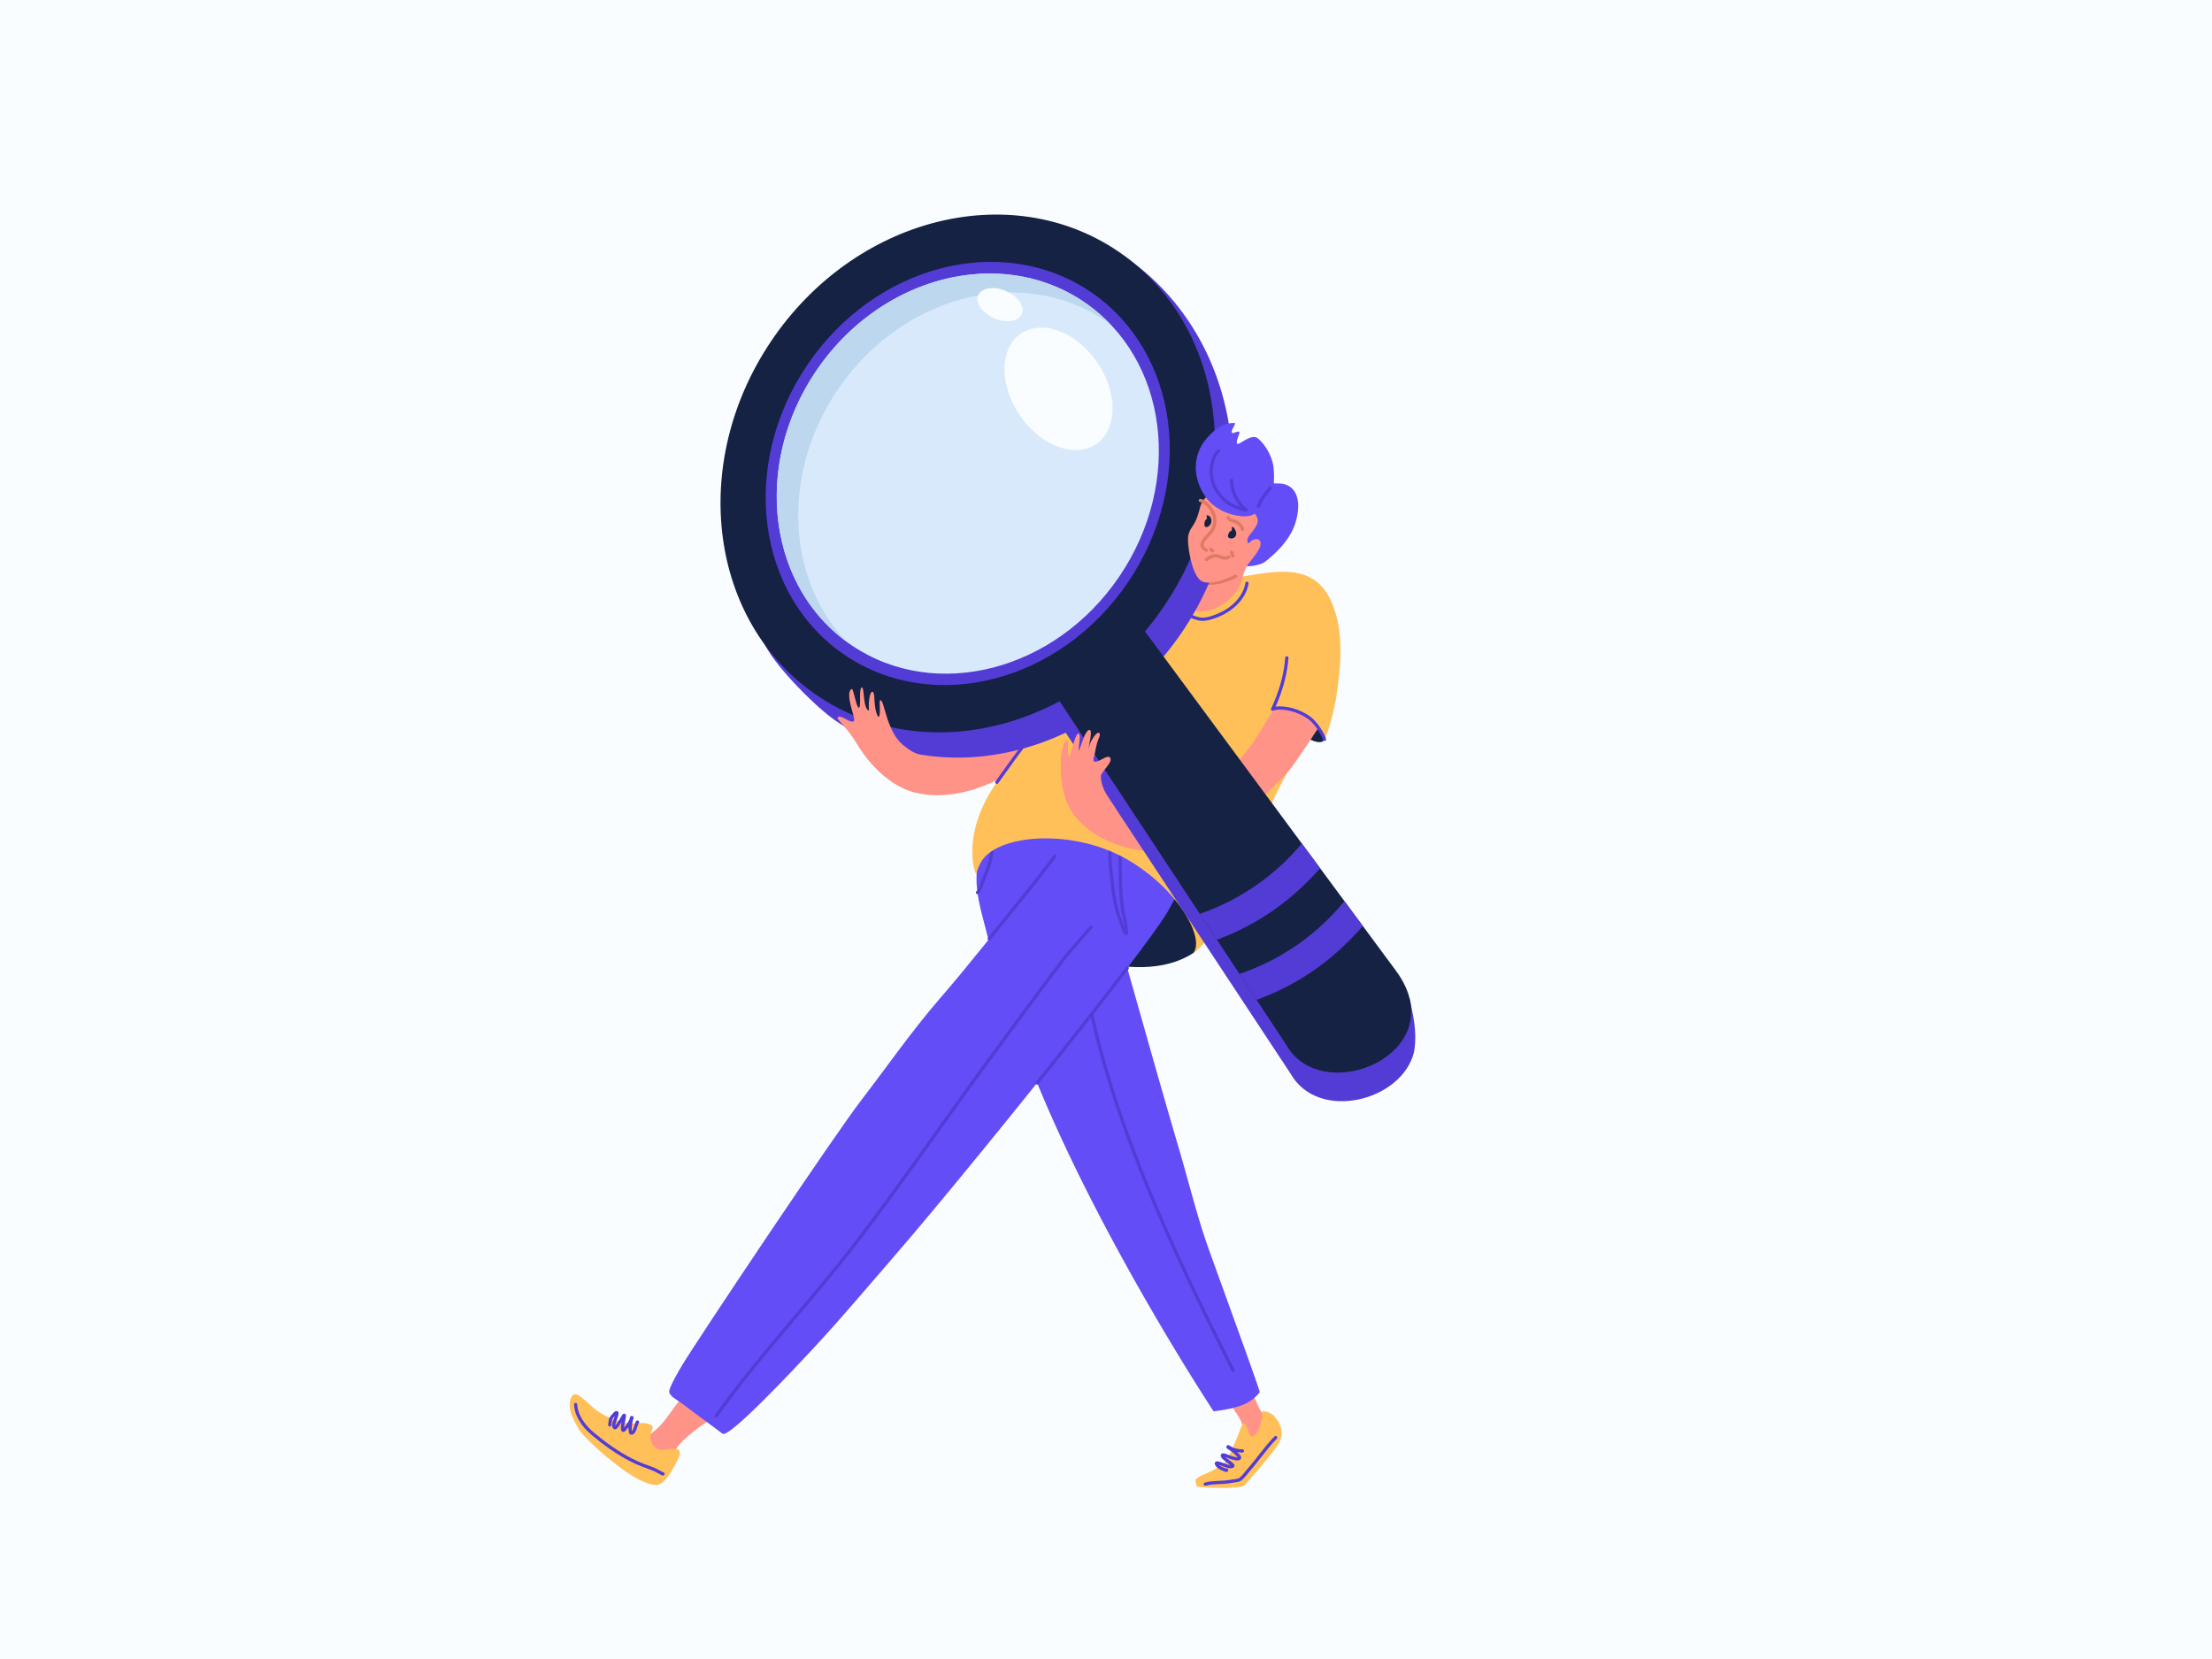 <?xml version="1.0" encoding="UTF-8"?> <svg xmlns="http://www.w3.org/2000/svg" id="content" viewBox="0 0 2730.67 2048"><defs><style>.cls-1{fill:#fafdff;}.cls-2{fill:#ff9388;}.cls-3{fill:#ffc05a;}.cls-4,.cls-7{fill:none;stroke-linecap:round;stroke-linejoin:round;stroke-width:4px;}.cls-4{stroke:#533cd6;}.cls-5{fill:#162243;}.cls-6{fill:#624df7;}.cls-7{stroke:#dd7a64;}.cls-8{fill:#533cd6;}.cls-9{fill:#d9e9fc;}.cls-10{fill:#bdd7ef;}</style></defs><rect id="bg" class="cls-1" width="2730.67" height="2048"></rect><g id="Man"><path class="cls-2" d="M1345.74,763.05s-37.64,61.43-49,75.57c-41.18,51.58-59.08,76.69-116.91,91.15-18.89,4.72-45.69,6-65.18-10.72s-22.34-54-26.88-54.58c-1.25-.15-1.09,1.24-1.12,1.5-.49,3.38,1.63,20.54-2.17,18.64,0,0-3.69-5.43-4.3-19.75-.4-9.33-1.33-11.24-3.2-10.77-2.84.71-4.22,14.7-3.84,17,.06.38.26,6.38,0,6.21-.47-.31-3.81-.57-5.54-13-1-7.41-1.07-16.76-3.42-15.59-3.47,1.74-.32,24.33-3.13,24.93s-6-18.19-8.13-22.51c-.84-1.75-5.45.7-3.54,12.63,1,6.59,3.15,13,4.75,19.39.26,1.05,1.73,5.89.71,6.92-4.05,4-16.6-9-20.09-4.38-2,2.73,10.59,9.43,26.59,36.91,13,20.36,36.7,46.38,66.46,55,39.05,11.3,114.44,4.75,205.51-95.44C1356.73,856.43,1398.67,788.49,1345.74,763.05Z" transform="translate(-0.67)"></path><path class="cls-2" d="M847.79,1720.67c-15.6,13.48-23.22,33-39.65,46.16-3.78,3-7.31,6.27-11.27,9.1-.71.51-4.15,1.6-4.15,2.76,0,8.85,13.94,20.51,20.56,24.72,2.42,1.54,7.59,4.1,10.29,1.78,5.6-4.81,8.83-12.21,13-18.19,5.83-8.27,14.72-15.23,22.54-21.55,4.8-3.9,9.94-7.21,15-10.69,1.6-1.09,4.59-2.56,5.34-4.53,1.77-4.74-1.83-7.51-4.55-10.69a77.84,77.84,0,0,0-16.61-14.23C855.45,1723.36,850.76,1718.09,847.79,1720.67Z" transform="translate(-0.67)"></path><path class="cls-3" d="M834.48,1788.49c8.39.76,5.42,8.68,2.69,13.94-4.46,8.56-15.13,31-26.7,30.73-28.67-.64-88.83-58.09-94.59-67.71-6.16-10.27-17-29.07-9.39-41.49,3.32-5.4,7.79-1.93,11.61.85,8.74,6.37,15.1,14.34,24.74,20,9.94,5.84,23.13,11.31,34.67,12.34,8.8.79,18.6-2.33,26.88,1.87,4.15,2.11.35,7.87-.45,11a17.71,17.71,0,0,0,2.48,13.31C814.56,1795,824.25,1787.57,834.48,1788.49Z" transform="translate(-0.67)"></path><path class="cls-4" d="M819,1819.33c1.64,1.5-8.87-4.63-11.41-5.59-9.15-3.46-18.14-6.54-26.89-11-17.79-9.08-33-20-48.27-32.79-10.49-8.72-20.5-21.79-21.13-36.12" transform="translate(-0.67)"></path><path class="cls-2" d="M1515,1724.12c-1.37,4.24,17.26,24.43,19.09,34.46,2.36,13,8.68,24.25,12.51,25.21,3.23.81,11.45-13,13.15-15.11s5.27-3.87,6-6.37c1.55-5.41-4.12-13.84-7.31-18.31-6.61-9.27-11.25-27.72-16.28-31.5C1536.35,1708.17,1516.69,1718.83,1515,1724.12Z" transform="translate(-0.67)"></path><path class="cls-3" d="M1558.41,1744c-2.28-2.74,9.09-3.38,16.55,5.68s10.09,19,5.73,29.52-44.41,55.27-44.41,55.27-9.44,2.81-30.45,2.4c-15.5-.32-27.63-1.57-27.63-1.57s-3-8.1-.84-9.78c8.27-6.62,14.77-5.13,34-19,4.44-3.2,12.45-20.79,22.76-48,3.21-8.47,9.12,15.59,11.79,15C1556,1771.34,1560.29,1746.26,1558.41,1744Z" transform="translate(-0.67)"></path><path class="cls-4" d="M1514.91,1814.67c0,1.08-1.77,0-2.07-.1-3.25-1.23-6.17-2.46-8.79-4.89-.36-.33-2.42-2.87-1.62-3.47,1-.77,3.76.5,4.77.76,3.43.9,11.61,5.13,15.09,3,1.44-.85-1.73-3-3-4-2.67-2.18-5.48-4-8-6.41-.38-.34-2.22-2.34-1.52-3.14,1-1.1,6,1.22,6.51,1.41,2.34.84,12.34,4.8,14.44,2.17.86-1.08-1.54-3.38-2.17-4a64.27,64.27,0,0,0-8.24-7.06c-.51-.34-3.7-1.93-3.7-2.71s1.25.46,1.84.76c1.17.59,2.26,1.23,3.48,1.74a32.37,32.37,0,0,0,12.48,2.39" transform="translate(-0.67)"></path><path class="cls-4" d="M1488.55,1832.13c10.13-2.84,21.72-1.38,32.11-3.5,3-.61,8.29-.63,10.83-2.37,3.83-2.58,7.61-8.24,10.66-11.68,11.38-12.83,21.33-27.82,33.3-39.95" transform="translate(-0.67)"></path><path class="cls-5" d="M1635.72,912.73c-6,12.51-41-12.13-39.37-21.3.57-3.28,7.5-15.26,14.66-13.09C1623.87,882.24,1635.72,912.73,1635.72,912.73Z" transform="translate(-0.67)"></path><path class="cls-5" d="M1473.44,1176.66c-70.33,45.87-198.42-10.77-218.25-42s45-173.1,113.93-127.81S1508.24,1154,1473.44,1176.66Z" transform="translate(-0.67)"></path><path class="cls-6" d="M1223.64,1027.3c-14.16,4.59-13,24.26-15.49,36.76a104,104,0,0,0-1.92,16.68c-1,29.85,10.3,57.4,16.11,86.51,12.08,60.35,37.55,119,61.27,176,82.34,198.1,215.23,399,215.23,399,33.87-4.15,46.85-10.81,56.92-23.65.85-1.08-47.3-132.85-63.2-177.35-14.16-39.65-24.22-81.44-36.12-121.89-27-91.65-52.51-183.8-78.67-275.37-7.67-26.85-14.29-53.78-24.51-79.32-3.49-8.74-7-81.2-15.18-87.38-23.18-17.38-57.88,25.78-83.72,19.32C1244.49,994.18,1233,1024.26,1223.64,1027.3Z" transform="translate(-0.67)"></path><path class="cls-4" d="M1338,1199.44c28.89,173.36,107,336.65,184.82,492.28" transform="translate(-0.67)"></path><path class="cls-4" d="M1227.25,1040.44c0-.65-.86,5-1.17,6.56-.91,4.5-1.67,9-2.58,13.59-1.89,9.47-6.25,18.45-9.61,27.43-1.65,4.39-3.14,10.4-6.57,13.83" transform="translate(-0.67)"></path><path class="cls-6" d="M1363.36,983.9c-2.48-.28-56,67.26-60.54,73.12-11.28,14.52-22,29.24-33.76,43.57-36.1,44.11-71.1,89.33-108.37,132.34-34.62,39.94-64.24,82.9-96.4,124.71-35.52,46.18-203.24,297.17-221.65,327.85-2.68,4.47-17,28.55-15.8,33.23,1.33,5.32,9.41,9.23,13.07,12,17.34,13,35.4,26.13,52.83,39.2,8,6,92.19-84.06,112.73-106.2,33.76-36.35,65.52-74.12,98-111.64,55.22-63.72,156.46-187.77,234.45-287,54.82-69.72,98.15-127.16,105.93-142.73,4.57-9.14,32.87-53.66,27.42-64.55-5.78-11.57-17.08-30.43-27.62-35.7C1412.6,1006.58,1397.78,987.74,1363.36,983.9Z" transform="translate(-0.67)"></path><path class="cls-4" d="M1280.94,1336.89c19.68-24.56,39-48.84,57-71.79,20-25.48,38.54-49.33,54.33-70.09" transform="translate(-0.67)"></path><path class="cls-4" d="M1302.82,1057c-11.28,14.52-22,29.24-33.76,43.57-15.83,19.34-31.45,38.9-47.14,58.39" transform="translate(-0.67)"></path><path class="cls-4" d="M1347.48,1144.7s-28.42,32.13-32.13,37c-31.62,41.78-62.65,84.13-93.67,126.35-54.88,74.7-107,151.39-163.38,224.92-56.08,73.08-120.2,140.18-173.73,215.12" transform="translate(-0.67)"></path><path class="cls-4" d="M1370.9,1045v12.52a148.12,148.12,0,0,0,1.09,16.34c2.27,20.37,3.56,40.36,10.9,59.91.8,2.16,5.51,18.52,8.16,18.52.91,0,0-1.82,0-2.73,0-9.59-3.71-19.29-4.89-28.86-2.79-22.29-2.74-43.53-2.74-65.9" transform="translate(-0.67)"></path><path class="cls-4" d="M753.4,1759c.27-2.18.75-6.45,1.32-7.55,1.35-2.6,3.55-4.68,5.54-6.84.46-.51,1.9-1,2-.35.72,4.35-6.63,14.6-2.89,18,1,.94,2.73-1.51,3.21-2.16,2.18-3,4.1-6.33,6.18-9.42.39-.56,1.82-3.51,2.51-3.54.38,0-.41,4.63-.42,4.72-.34,2.15-3.18,12.42-.79,13.86.62.38,2.07-1.73,2.2-1.86a47.81,47.81,0,0,0,7.39-11c.17-.34,1.43-2.58,1.27-2.73-1.08-1-.92,2.8-1.21,4.25-.72,3.62-1.46,7-1.05,10.71.06.49.21,3.91,1.19,4,4.74.47,5.75-11.31,7.79-13.54" transform="translate(-0.67)"></path><path class="cls-3" d="M1328.25,769.11c2.27,9.15,16.94,16.64,24.94,22,2.43,1.62,10.06,6.44,10.06,9.61,0,4.61-28.8,39.79-39.8,50.8-36.32,36.31-62.19,72.11-92.21,114.24-42.09,59-29.32,109-25.24,113.49,0,0,.44-5.71,6.23-15.84,21-34.08,112.5-40.16,177.5-3.79s99.38,99.39,83.71,117.07c0,0,38.58-22.89,73.92-125.85,38-110.73,80.81-152.42,80.81-152.42a39.55,39.55,0,0,1,4.89,6.92,31.83,31.83,0,0,1,2.66,7.42c6.25-12.52,13-40.93,14.94-54.83,5.5-38.42,9.76-83-8.23-119-28.12-56.24-94.46-23.8-141.42-23.8-13.4,0-18.58-9-26.54-18.31-7.63-8.89-23.32-18.9-34.78-21C1403,668.87,1360.44,713.51,1344,743,1339.67,750.9,1326,760.13,1328.25,769.11Z" transform="translate(-0.67)"></path><path class="cls-2" d="M1483.66,698.44a129.73,129.73,0,0,0-12.06,13.94c-9.94,13.65-14.66,38.43,8.42,42.27,14.5,2.42,34-9.23,43-19.64,6.65-7.68,9.89-14.69,12.15-24.5.8-3.44,7.93-17,4.87-19.73-9.13-8.22-32,2.16-43,3.26C1492.42,694.51,1487.07,694.94,1483.66,698.44Z" transform="translate(-0.67)"></path><path class="cls-7" d="M1477.85,710.24c2,3.9,4.37,6.86,7.21,8.2,7,3.32,22.83,1.85,40.87-7" transform="translate(-0.67)"></path><path class="cls-4" d="M1231.24,965.73c30-42.13,55.89-77.93,92.21-114.24,11-11,36-43.84,39.8-50.8s16.1-28.34,20.31-53.75" transform="translate(-0.67)"></path><path class="cls-2" d="M1628.17,898.39s-21.73,33.8-33.82,49.9c-10.11,13.49-26,24.35-35.1,38-2.6,3.91.74,9.32-4.38,13.16-3.15,2.37-9.17-.62-11,.73-9.27,6.95-16.79,16.8-26.69,23.4-10.26,6.84-22.73,12.18-34,17.19-47.38,21-117.39,9.46-152.46-30-17-19.17-20.47-43.93-20.47-68.74,0-6.61,1.48-24,7.68-28.15,1-.7,1,1.2,1.09,1.46.48,3.38-1.61,20.55,2.2,18.65,0,0,5.54-20,6.58-22.31.59-1.31,2.51-6.68,4.39-6.21,2.83.71.73,12.72.36,15-.07.38-.25,6.39,0,6.21.47-.31,5.79-17.08,7.68-20.11.86-1.38,3.5-6.66,5.85-5.48,3.47,1.73-1.46,18.73-1.46,21.94,0,2,1-4,1.83-5.85.64-1.5,8.42-16.62,11.7-11.7,1.07,1.61-1.23,6.18-1.83,7.68-2.48,6.19-3.16,13-4.76,19.37-.25,1-1.75,5.93-.72,6.95,4,4.05,16.61-9,20.1-4.39,4.15,5.54-10.31,16.57-11.34,22.67-3.14,18.91,14,30.66,28.9,37.29,23,10.22,57.16,12.92,80.06,1.47,28.11-14.06,58.19-52,76.79-76.78,7-9.32,25.8-41.7,28.17-44.35,10.23-3.87,37.9,6.23,43.21,10.66A82.93,82.93,0,0,1,1628.17,898.39Z" transform="translate(-0.67)"></path><path class="cls-4" d="M1589.22,812.08c-2.22,33.8-17.56,63.37-17.56,63.37,7.58-3.41,28.45-1.34,45.09,10.64,6.39,4.59,11.42,12.3,11.42,12.3s6.47,9.38,7.55,14.34" transform="translate(-0.67)"></path><path class="cls-4" d="M1474,700.22c-5.87,5.86-12,11.47-15.72,19.08-5,10.32-5.56,27.05,3.38,35.54,5,4.7,12.52,7.63,19.07,9.17,7.14,1.67,16.34-1.53,22.83-4.12,17.17-6.87,33.32-20.93,36.47-39.84" transform="translate(-0.67)"></path><path class="cls-2" d="M1483.2,1040.8c-47.38,21-117.39,9.46-152.46-30-17-19.17-20.47-43.93-20.47-68.74,0-6.61,1.48-24,7.68-28.15,1-.7,1,1.2,1.09,1.46.48,3.38-1.61,20.55,2.2,18.65,0,0,5.54-20,6.58-22.31.59-1.31,2.51-6.68,4.39-6.21,2.83.71.73,12.72.36,15-.07.38-.25,6.39,0,6.21.47-.31,5.79-17.08,7.68-20.11.86-1.38,3.5-6.66,5.85-5.48,3.47,1.73-1.46,18.73-1.46,21.94,0,2,1-4,1.83-5.85.64-1.5,8.42-16.62,11.7-11.7,1.07,1.61-1.23,6.18-1.83,7.68-2.48,6.19-3.16,13-4.76,19.37-.25,1-1.75,5.93-.72,6.95,4,4.05,16.61-9,20.1-4.39,4.15,5.54-10.31,16.57-11.34,22.67-3.14,18.91,14,30.66,28.9,37.29C1411.49,1005.31,1494.48,1035.79,1483.2,1040.8Z" transform="translate(-0.67)"></path><path class="cls-8" d="M1460.52,779.39C1358.16,931,1166.64,980.5,1032.75,890.08c-23.17-15.65-72.42-64.41-87.32-93.21-59.13-114.24-54.42-219.62,30.23-345,102.37-151.56,296.19-224.31,425-126.81C1534.44,426.33,1562.89,627.82,1460.52,779.39Z" transform="translate(-0.67)"></path><ellipse class="cls-5" cx="1195.36" cy="584.6" rx="331.15" ry="292.54" transform="translate(41.2 1247.99) rotate(-55.97)"></ellipse><ellipse class="cls-8" cx="1195.36" cy="584.6" rx="270.66" ry="239.1" transform="translate(41.2 1247.99) rotate(-55.97)"></ellipse><ellipse class="cls-9" cx="1195.36" cy="584.6" rx="255.89" ry="226.05" transform="translate(41.2 1247.99) rotate(-55.96)"></ellipse><path class="cls-10" d="M1034.59,481.5c79.1-117.11,227.09-155.41,330.55-85.53,2.3,1.55,4.54,3.16,6.76,4.8a201.55,201.55,0,0,0-33.32-28.22C1235.12,302.67,1087.13,341,1008,458.08c-77.34,114.51-60.16,262,37.34,333.77C972,714.61,964.9,584.68,1034.59,481.5Z" transform="translate(-0.67)"></path><ellipse class="cls-1" cx="1307.4" cy="480.04" rx="57.89" ry="82.45" transform="translate(-43.65 820.93) rotate(-34.33)"></ellipse><ellipse class="cls-1" cx="1235.19" cy="376" rx="18.26" ry="29.31" transform="translate(399.45 1360.75) rotate(-66.63)"></ellipse><path class="cls-8" d="M1741.14,1234.1,1416.86,811.57l-109.2,79.95,286.21,433.9c34.3,60.37,138.43,33.64,152.53-27.25h0C1750.68,1271.16,1743.91,1248.93,1741.14,1234.1Z" transform="translate(-0.67)"></path><path class="cls-5" d="M1588.71,1290.1,1302.5,856.2l109.2-80,313.66,424.09C1795.81,1299.91,1633.29,1368.56,1588.71,1290.1Z" transform="translate(-0.67)"></path><path class="cls-8" d="M1503,1160.09c42.71-16.14,85.26-41,127.39-88.22l-22.64-30.6a285.11,285.11,0,0,1-125.84,86.84Z" transform="translate(-0.67)"></path><path class="cls-8" d="M1683.08,1143.18l-22.69-30.69q-52.2,63.21-129.57,89.84l21.12,32C1595.91,1218,1639.72,1192.52,1683.08,1143.18Z" transform="translate(-0.67)"></path><path class="cls-2" d="M1537.54,595.93c-10.18-2.44-21.53,2.2-30,7.39-7.47,4.57-21.65,7.62-25.57,23.61-6.31,25.64-12.33,22-14.54,35.5-1.38,8.31,4.2,50,17.84,55.56,9.22,3.79,32.65-1.13,55.82-19.54A134.08,134.08,0,0,0,1568.87,668c6.71-10,8.94-28.89,5-40.59-2.82-8.49-11.47-15.24-18.32-20.39C1548.49,601.74,1546,598,1537.54,595.93Z" transform="translate(-0.67)"></path><path class="cls-6" d="M1550.84,635.65c-2-3.14-.24-.61-7.33,1.08a33.8,33.8,0,0,1-11,.43c-16.79-1.77-34-9.77-44.11-24.57-15.54-22.78-15.88-51.3,2.17-71.69,6.22-7,14.87-15.31,23.89-17.53a44,44,0,0,1,7.46-1.15,20.66,20.66,0,0,1,3.25,0c.82,2.57-5.52,9-3.52,12.21.76,1.2,8.54-3.23,8.95-1,.58,3-5.16,11.76-2.3,14.79.4.42,6.4-3.13,6.92-3.44,4.92-3,13.45-8.1,18.73-3.31,9.32,8.46,16.83,21.6,18.73,34.49a108.73,108.73,0,0,1,.68,15.94c0,.47-.39,4.37.13,4.75,1.47,1,16.3-2.9,25,9.77,7.62,11.13,4.89,29.32.28,42.09-6.57,18.21-22.07,33.9-36.64,45.12-5.67,4.36-21.49,6-22,5.17-.69-1.09,16-18.35,16.69-26.58.78-9.05-8.44-7.5-12.62-3.45-.85.83-2.84,2.9-3.4.87-1.59-5.93,3.63-10.11,6.66-14.37C1552.8,647.72,1555.61,643.13,1550.84,635.65Z" transform="translate(-0.67)"></path><path class="cls-4" d="M1554.17,625c3.06-9.17,9.11-15.37,14.57-22.65" transform="translate(-0.67)"></path><path class="cls-4" d="M1521.06,593c0,10.2,3.36,18.48,8.87,27.08a43,43,0,0,0,5.87,6.5c.35.35,3.39,2.78,3.16,3s-4.33-1-4.74-1.11c-5.83-1.75-12.26-4.1-17.27-7.61-15.92-11.14-23.7-28.85-20.11-48,.78-4.25,4.15-14.11,8.23-16.15" transform="translate(-0.67)"></path><path class="cls-7" d="M1482.39,617.91c3.72,0,9.27,5.39,11.38,7.91,6.83,8.2,9,18.82,3.57,28.35-4.42,7.84-21.3,18.06-7.48,25" transform="translate(-0.67)"></path><path class="cls-7" d="M1495.45,678.2c.81.81.13.14,2.11,1.9" transform="translate(-0.67)"></path><path class="cls-5" d="M1490.17,636.35c2.45-1.05,5.16,1.94,5.72,4.42.87,3.9-.87,8.22-4.74,9.67-4.9,1.84-4-5.62-2.6-8,.55-.89,1.72-1.55,2.1-2.51C1490.91,639.3,1489.71,636.54,1490.17,636.35Z" transform="translate(-0.67)"></path><path class="cls-5" d="M1521.73,650.66c1.4-.68,2.59,1.62,3.33,2.76,2,3,2.67,7.62-.54,10.09-2.3,1.77-8.26,1.92-7.91-2.17a8.23,8.23,0,0,1,2.76-5.49c.57-.49,1.57-.64,1.92-1.34C1521.84,653.43,1520.77,651.13,1521.73,650.66Z" transform="translate(-0.67)"></path><path class="cls-7" d="M1516.93,639c.88,3.36,4.87,3.37,7.55,4.32,4.2,1.48,9.2,5.4,10,10.13" transform="translate(-0.67)"></path><path class="cls-7" d="M1489.83,690.78c3-2.07,7.63-4.92,11.38-4.81,5.78.18,10.85,5.47,16.56,1.44" transform="translate(-0.67)"></path><path class="cls-7" d="M1521,681.8c.41.79,1,3.84,1.65,4.35" transform="translate(-0.67)"></path><path class="cls-2" d="M1381,1042.87c-19.58-6.73-37.28-17.49-50.23-32-17-19.17-20.47-43.93-20.47-68.74,0-6.61,1.48-24,7.68-28.15,1-.7,1,1.2,1.09,1.46.48,3.38-1.61,20.55,2.2,18.65,0,0,5.54-20,6.58-22.31.59-1.31,2.51-6.68,4.39-6.21,2.83.71.73,12.72.36,15-.07.38-.25,6.39,0,6.21.47-.31,5.79-17.08,7.68-20.11.86-1.38,3.5-6.66,5.85-5.48,3.47,1.73-1.46,18.73-1.46,21.94,0,2,1-4,1.83-5.85.64-1.5,8.42-16.62,11.7-11.7,1.07,1.61-1.23,6.18-1.83,7.68-2.48,6.19-3.16,13-4.76,19.37-.25,1-1.75,5.93-.72,6.95,4,4.05,16.61-9,20.1-4.39,4.15,5.54-10.31,16.57-11.34,22.67-.29,11.41,6.38,23.85,16.17,37C1380.67,1010,1414.41,1054.37,1381,1042.87Z" transform="translate(-0.67)"></path><path class="cls-2" d="M1134.32,931.05c-7.32-2-16.27-9.13-19.62-12-19.49-16.71-22.34-54-26.88-54.58-1.25-.15-1.09,1.24-1.12,1.5-.49,3.38,1.63,20.54-2.17,18.64,0,0-3.69-5.43-4.3-19.75-.4-9.33-1.33-11.24-3.2-10.77-2.84.71-4.22,14.7-3.84,17,.06.38.26,6.38,0,6.21-.47-.31-3.81-.57-5.54-13-1-7.41-1.07-16.76-3.42-15.59-3.47,1.74-.32,24.33-3.13,24.93s-6-18.19-8.13-22.51c-.84-1.75-5.45.7-3.54,12.63,1,6.59,3.15,13,4.75,19.39.26,1.05,1.73,5.89.71,6.92-4.05,4-16.6-9-20.09-4.38-2,2.73,10.59,9.43,26.59,36.91,13,20.36,36.7,46.38,66.46,55C1150.85,984.24,1137.26,931.87,1134.32,931.05Z" transform="translate(-0.67)"></path></g></svg> 